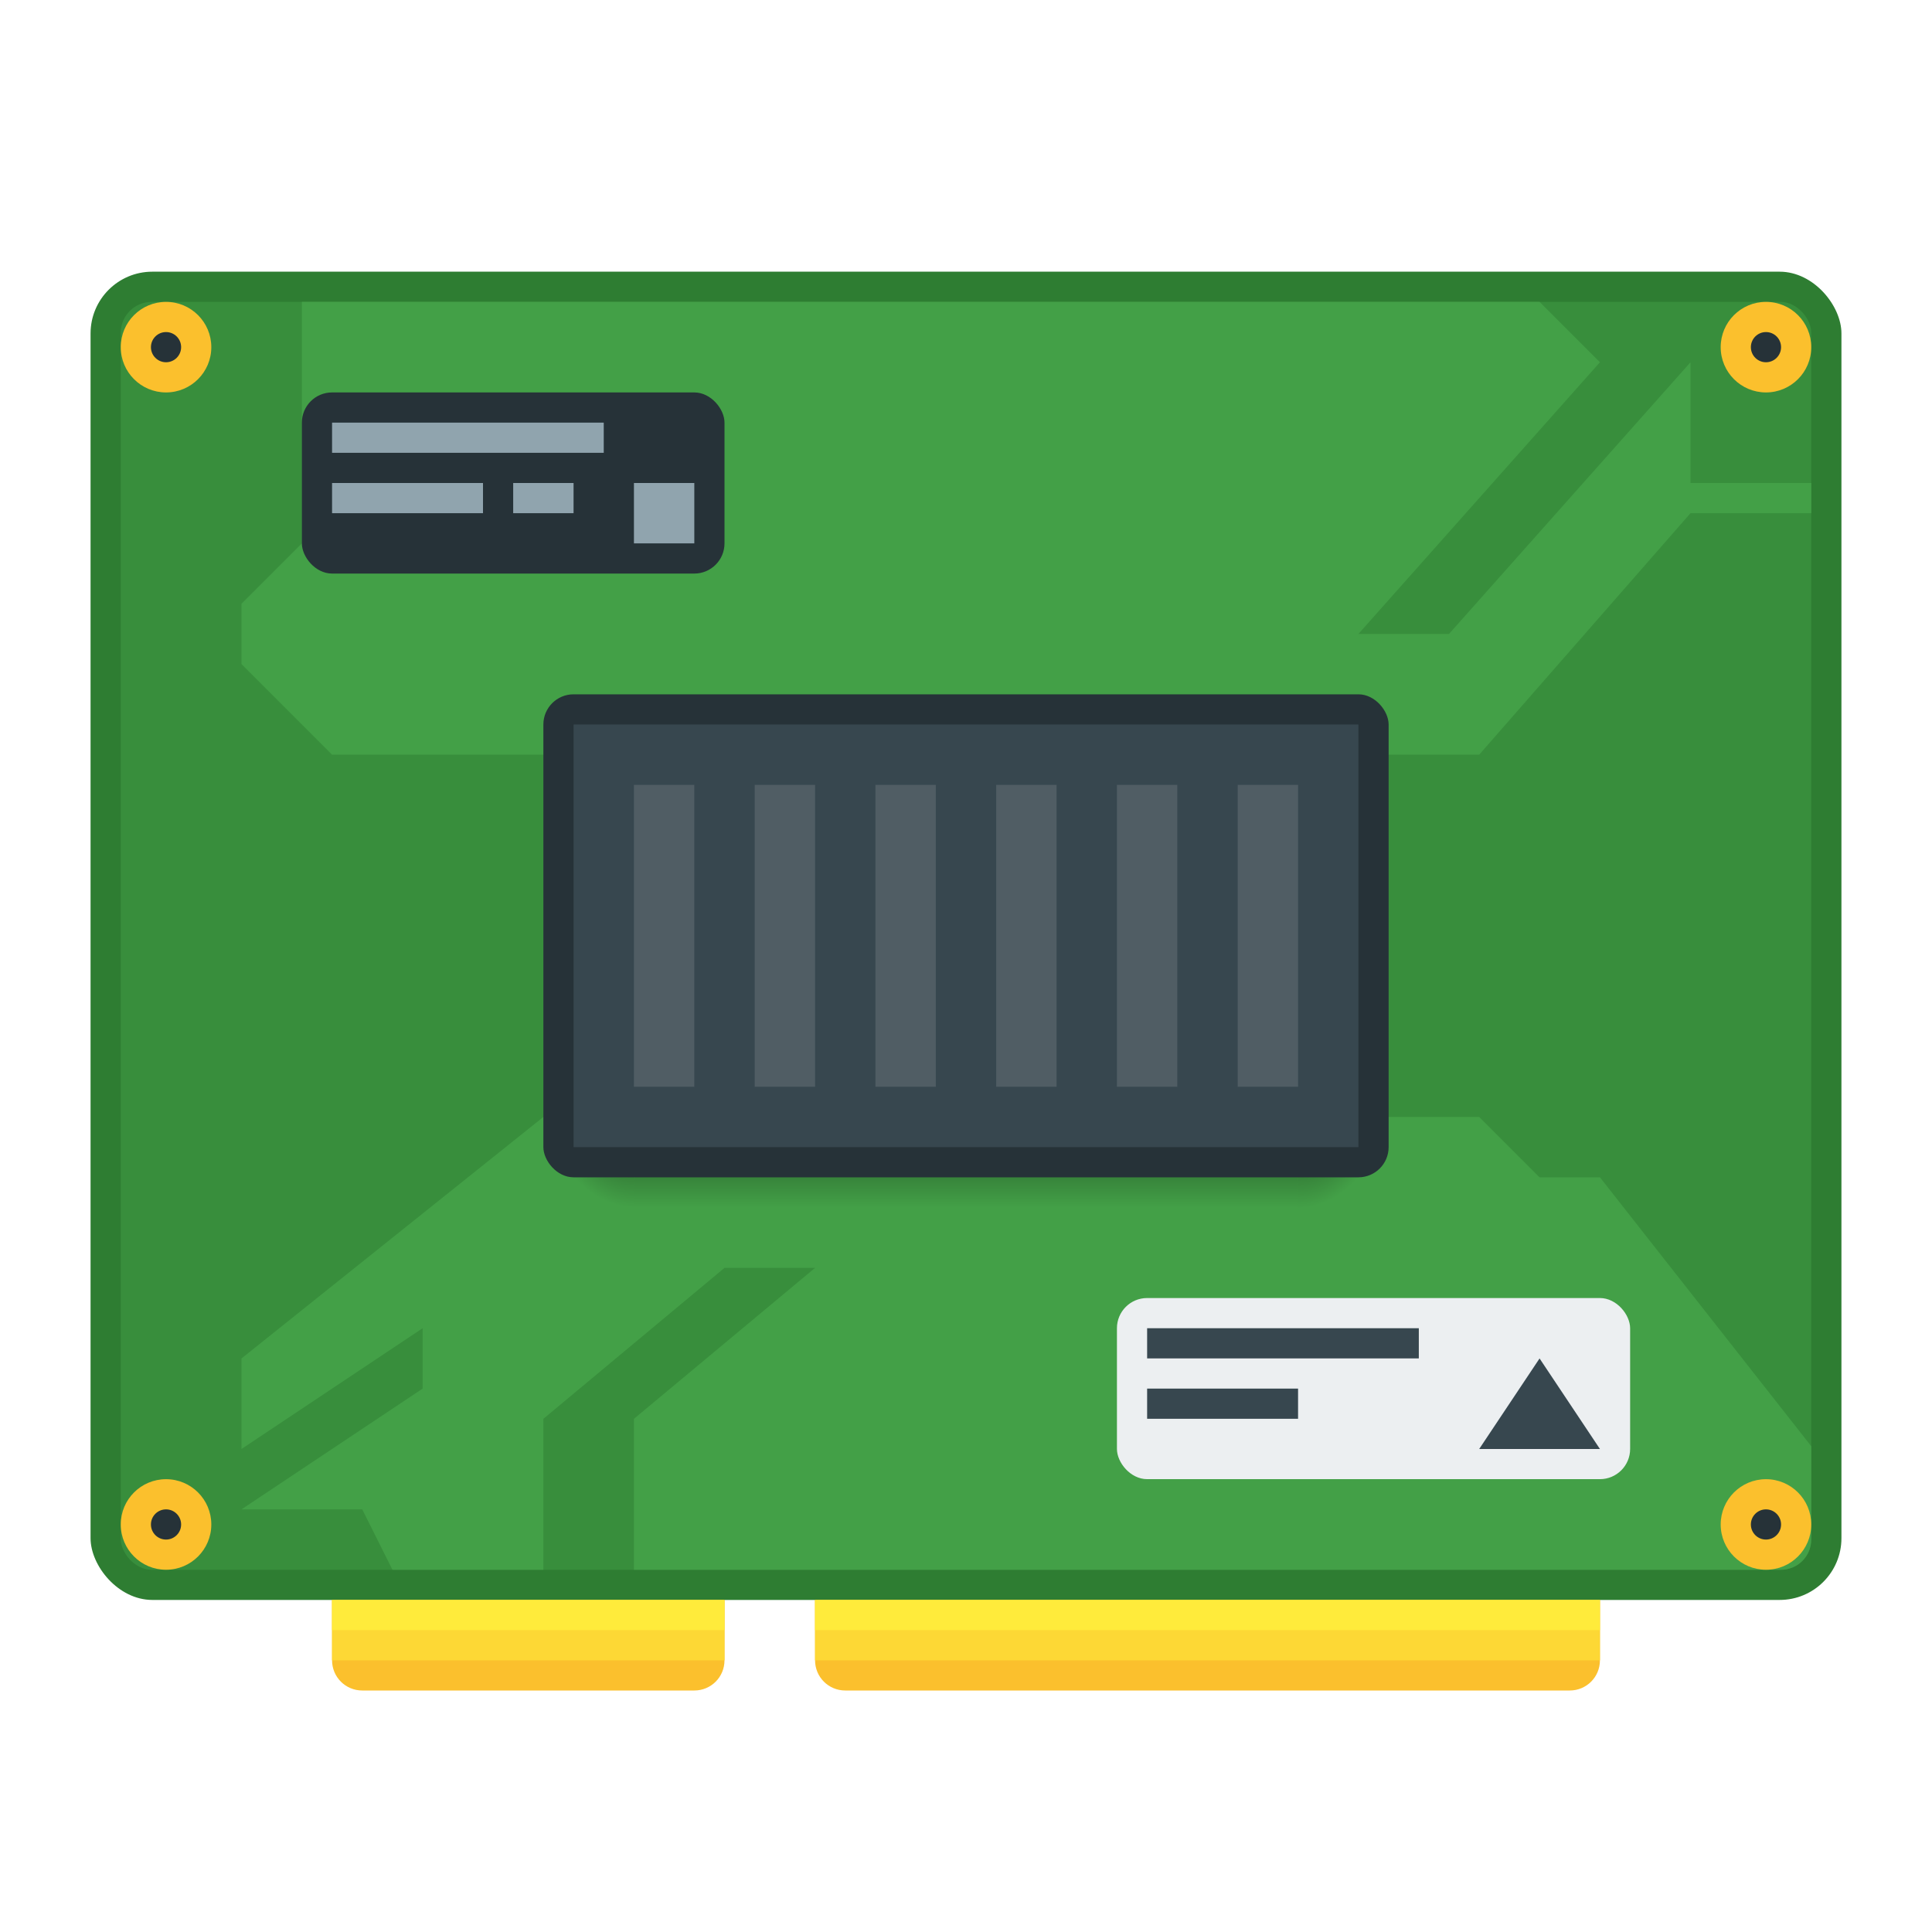 <svg xmlns="http://www.w3.org/2000/svg" xmlns:xlink="http://www.w3.org/1999/xlink" width="64" height="64"><defs><linearGradient id="a"><stop offset="0"/><stop offset="1" stop-opacity="0"/></linearGradient><radialGradient xlink:href="#a" id="b" gradientUnits="userSpaceOnUse" gradientTransform="matrix(0 2.667 -2 0 128 980.186)" cx="44" cy="42.5" fx="44" fy="42.5" r="1.5"/><linearGradient xlink:href="#a" id="c" gradientUnits="userSpaceOnUse" gradientTransform="translate(9 1055.52)" x1="24" y1="42" x2="24" y2="46"/><radialGradient xlink:href="#a" id="d" gradientUnits="userSpaceOnUse" gradientTransform="matrix(-2 0 0 -2.667 29 1210.853)" cx="4" cy="42.5" fx="4" fy="42.5" r="1.5"/></defs><g transform="translate(0 -1061.52)"><path d="M27 1113.52v3c0 .554.446 1 1 1h24c.554 0 1-.446 1-1v-3H28zm-16 0v3c0 .554.446 1 1 1h11c.554 0 1-.446 1-1v-3H12z" fill="#fbc02d"/><rect ry="2.046" y="1070.52" x="3" height="44" width="58" fill="#2e7d32"/><rect ry="1.024" y="1071.52" x="4" height="42" width="56" fill="#388e3c"/><rect ry="0" y="1114.52" x="27" height="2" width="26" fill="#fdd835"/><rect width="13" height="2" x="11" y="1114.52" ry="0" fill="#fdd835"/><path d="M18 1098.52l-10 8v3l6-4v2l-6 4h4l1 2h5v-5l6-5h3l-6 5v5h38c.554 0 1-.446 1-1v-3.092l-7-8.908h-2l-2-2z" fill="#43a047" fill-rule="evenodd"/><circle r="1.5" cy="1112.02" cx="58.5" fill="#fbc02d"/><circle cx="58.5" cy="1112.02" r=".5" fill="#263238"/><circle r="1.5" cy="1073.02" cx="58.5" fill="#fbc02d"/><circle cx="58.5" cy="1073.02" r=".5" fill="#263238"/><circle cx="5.5" cy="1112.02" r="1.5" fill="#fbc02d"/><circle r=".5" cy="1112.02" cx="5.5" fill="#263238"/><circle cx="5.5" cy="1073.02" r="1.5" fill="#fbc02d"/><circle r=".5" cy="1073.02" cx="5.5" fill="#263238"/><path d="M10 1071.52v8l-2 2v2l3 3h38l7-8h4v-1h-4v-4l-8 9h-3l8-9-2-2z" fill="#43a047" fill-rule="evenodd"/><path fill="#ffeb3b" d="M11 1114.52h13v1H11zm16 0h26v1H27z"/><path d="M43 1097.52v4h1c1.108 0 2-.892 2-2v-2z" opacity=".7" fill="url(#b)"/><path d="M21 1097.52v4h22v-4z" opacity=".7" fill="url(#c)"/><path d="M18 1097.52v2c0 1.108.892 2 2 2h1v-4z" opacity=".7" fill="url(#d)"/><rect ry="1" y="1084.52" x="18" height="16" width="28" fill="#263238"/><rect ry="0" y="1085.52" x="19" height="14" width="26" fill="#37474f"/><rect ry="1" y="1074.52" x="10" height="6" width="14" fill="#263238"/><rect ry="0" y="1075.52" x="11" height="1" width="9" fill="#90a4ae"/><path fill="#90a4ae" d="M11 1077.52h5v1h-5zm6 0h2v1h-2z"/><rect ry="1" y="1104.519" x="37" height="6" width="17" fill="#eceff1"/><rect ry="0" y="1105.519" x="38" height="1" width="9" fill="#37474f"/><path fill="#37474f" d="M38 1107.519h5v1h-5z"/><path d="M49 1109.52l2-3 2 3z" fill="#37474f" fill-rule="evenodd"/><rect ry="0" y="1077.52" x="21" height="2" width="2" fill="#90a4ae"/><path opacity=".15" fill="#dfdfdf" fill-rule="evenodd" paint-order="fill markers stroke" d="M21 1087.52h2v10h-2zm4 0h2v10h-2zm4 0h2v10h-2zm4 0h2v10h-2zm4 0h2v10h-2zm4 0h2v10h-2z"/></g></svg>